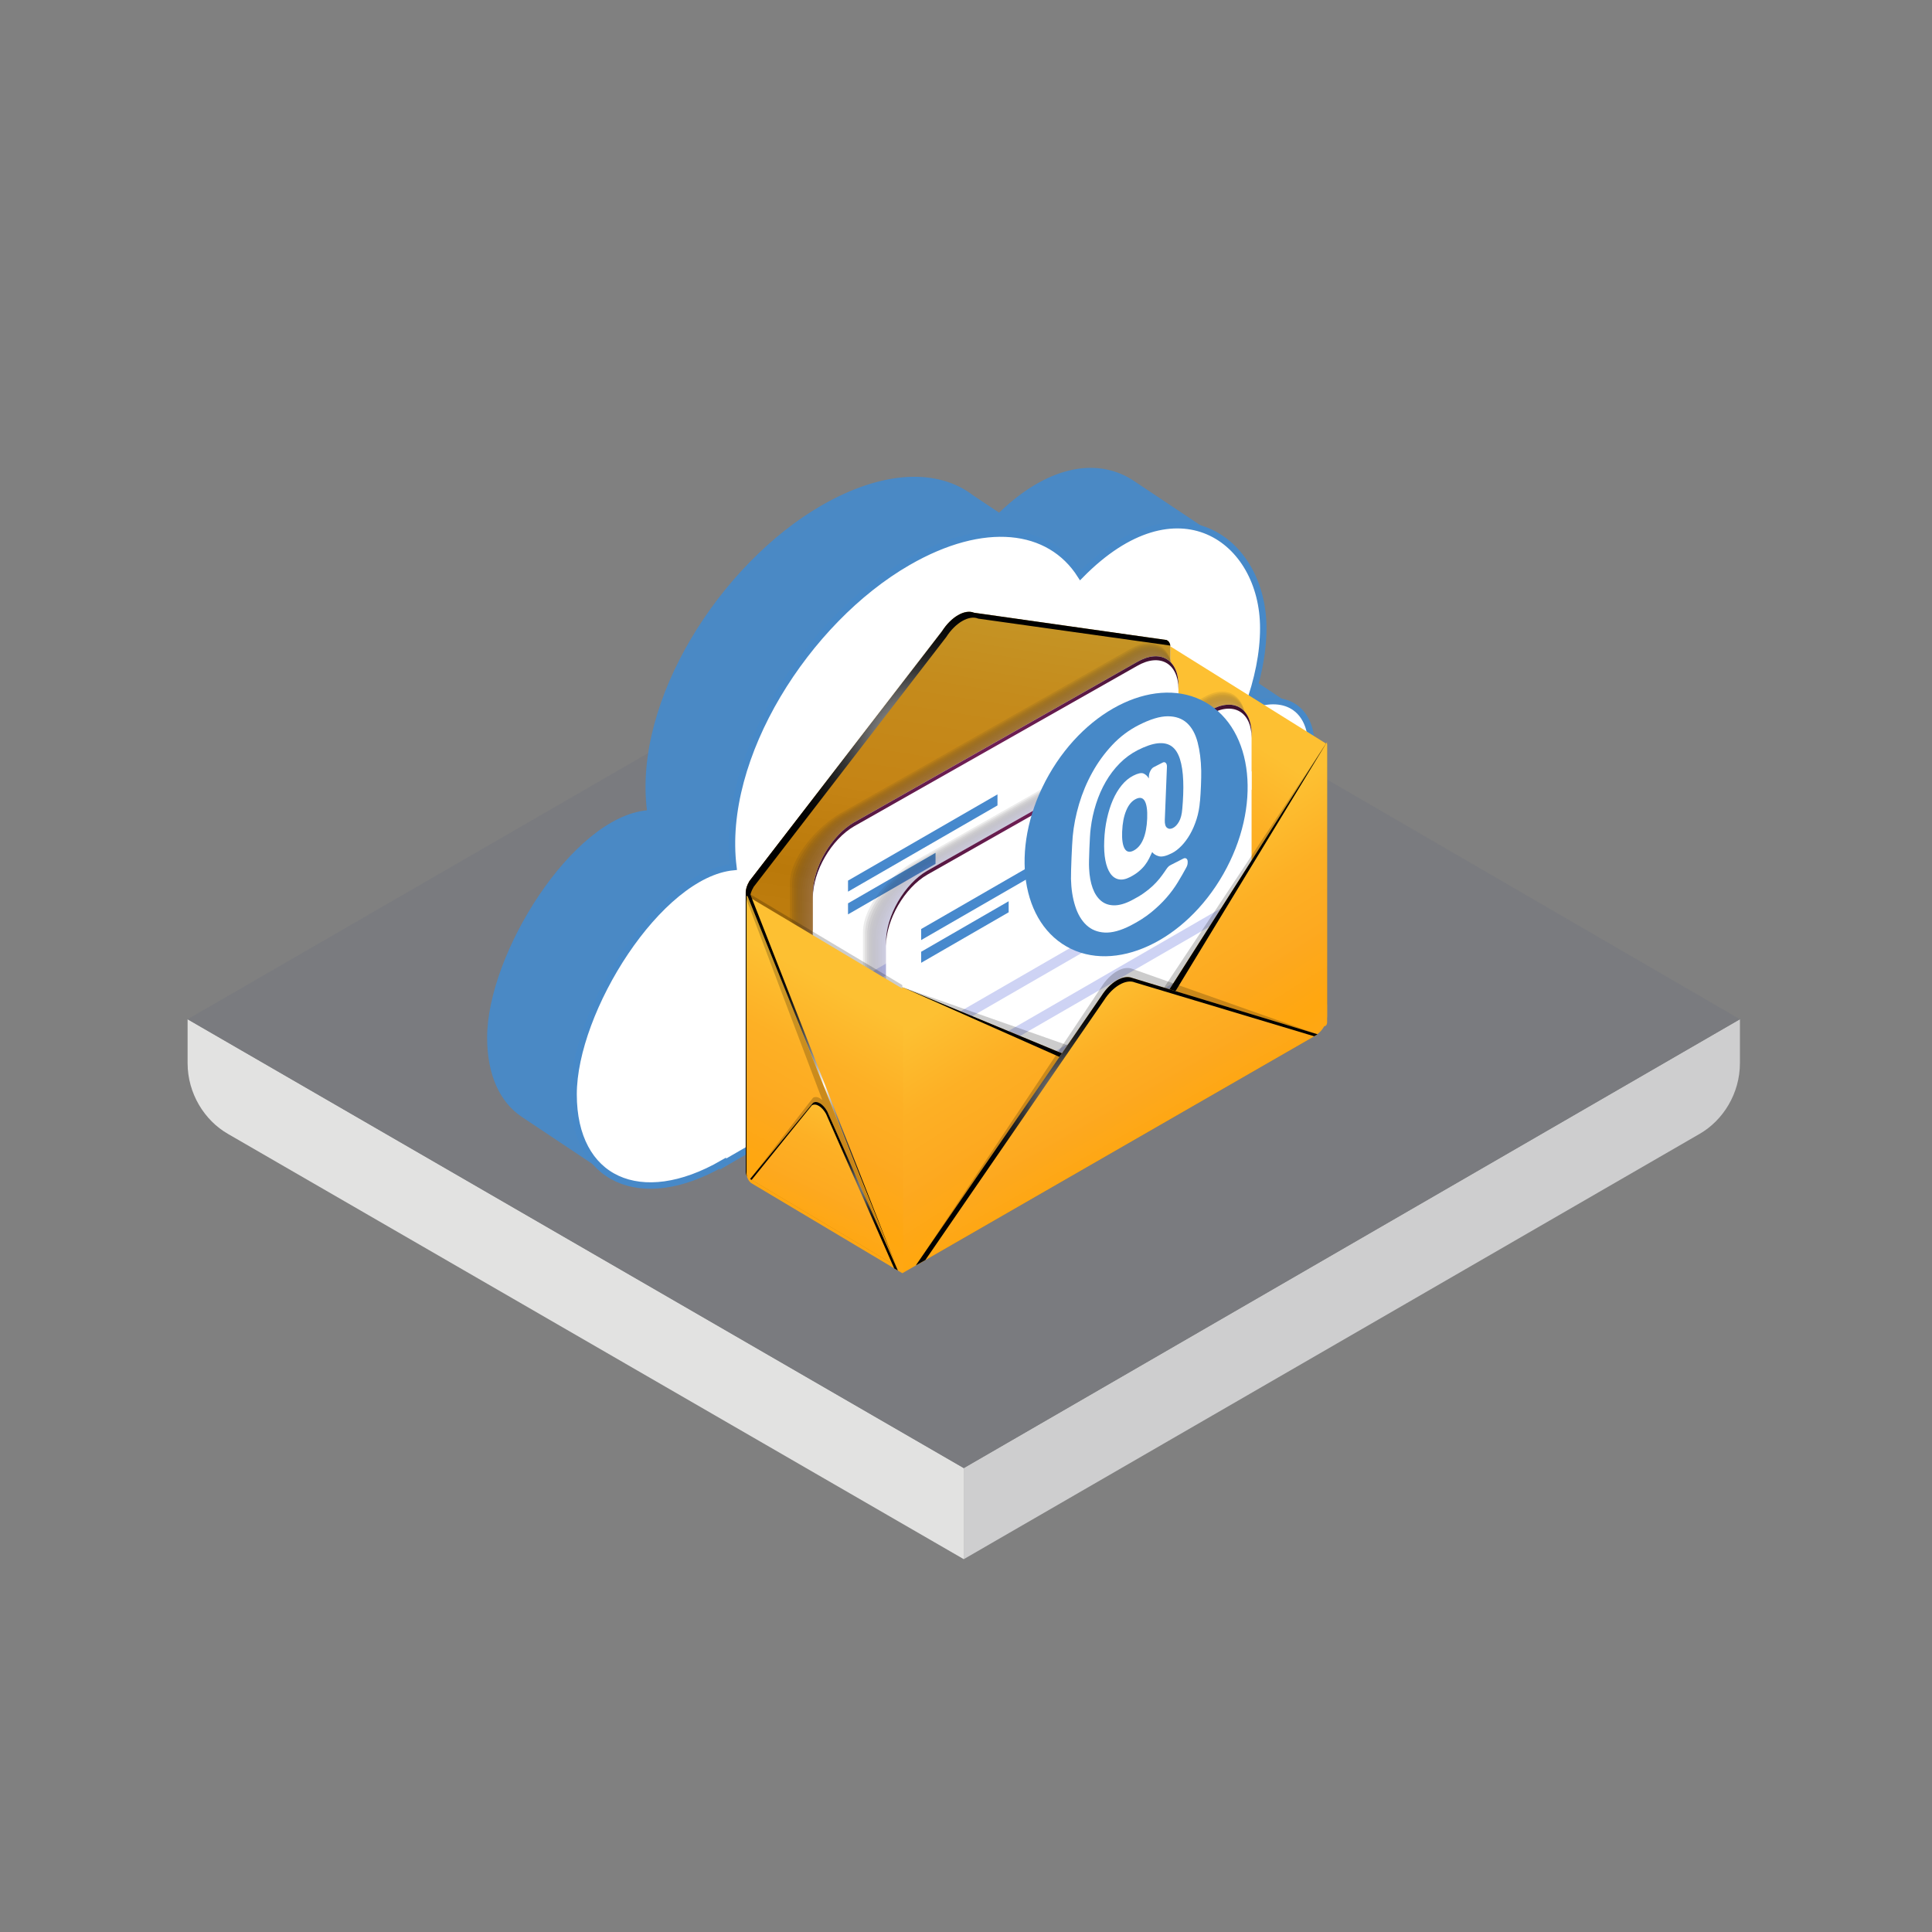<?xml version="1.0" encoding="UTF-8"?>
<svg xmlns="http://www.w3.org/2000/svg" xmlns:xlink="http://www.w3.org/1999/xlink" viewBox="0 0 600 600"><rect x="0" y="0" width="600" height="600" fill="#808080" stroke="none"/>
  <defs>
    <style>
      .cls-1 {
        fill: #ced3f4;
      }

      .cls-1, .cls-2, .cls-3, .cls-4, .cls-5, .cls-6, .cls-7, .cls-8, .cls-9, .cls-10, .cls-11, .cls-12, .cls-13, .cls-14, .cls-15, .cls-16, .cls-17, .cls-18, .cls-19, .cls-20, .cls-21, .cls-22, .cls-23, .cls-24, .cls-25, .cls-26, .cls-27, .cls-28, .cls-29, .cls-30, .cls-31, .cls-32, .cls-33, .cls-34, .cls-35 {
        stroke-width: 0px;
      }

      .cls-2 {
        fill: #4789cd;
      }

      .cls-3 {
        fill: url(#linear-gradient);
      }

      .cls-4 {
        fill: #423e67;
        opacity: .68;
      }

      .cls-5 {
        fill: #322f44;
        opacity: .48;
      }

      .cls-6 {
        fill: url(#radial-gradient-7);
      }

      .cls-6, .cls-19, .cls-20, .cls-21, .cls-23, .cls-25, .cls-26, .cls-27 {
        mix-blend-mode: color-dodge;
      }

      .cls-7 {
        fill: #3c395c;
        opacity: .61;
      }

      .cls-8 {
        fill: url(#linear-gradient-6);
      }

      .cls-36 {
        isolation: isolate;
      }

      .cls-37 {
        opacity: .95;
      }

      .cls-9 {
        fill: #231f20;
        opacity: .29;
      }

      .cls-10 {
        fill: #7a7b7f;
      }

      .cls-11 {
        fill: #565397;
        opacity: .94;
      }

      .cls-12 {
        fill: url(#linear-gradient-5);
      }

      .cls-38 {
        stroke-width: 2px;
      }

      .cls-38, .cls-16 {
        fill: #fff;
      }

      .cls-38, .cls-39 {
        stroke: #4789c8;
        stroke-miterlimit: 10;
      }

      .cls-13 {
        fill: none;
      }

      .cls-14 {
        opacity: .2;
      }

      .cls-15 {
        fill: #e2e2e1;
      }

      .cls-17 {
        fill: #28242c;
        opacity: .35;
      }

      .cls-18 {
        fill: url(#linear-gradient-2);
      }

      .cls-40 {
        mix-blend-mode: multiply;
        opacity: .3;
      }

      .cls-19 {
        fill: url(#radial-gradient);
      }

      .cls-20 {
        fill: url(#radial-gradient-3);
      }

      .cls-21 {
        fill: url(#radial-gradient-5);
      }

      .cls-22 {
        fill: url(#linear-gradient-3);
      }

      .cls-23 {
        fill: url(#radial-gradient-4);
      }

      .cls-24 {
        fill: #cececf;
      }

      .cls-25 {
        fill: url(#radial-gradient-2);
      }

      .cls-26 {
        fill: url(#radial-gradient-8);
      }

      .cls-27 {
        fill: url(#radial-gradient-6);
      }

      .cls-28 {
        fill: #373450;
        opacity: .55;
      }

      .cls-29 {
        fill: #2d2938;
        opacity: .42;
      }

      .cls-39 {
        fill: #dcdddd;
      }

      .cls-30 {
        fill: #4789c8;
      }

      .cls-31 {
        fill: #4c487f;
        opacity: .81;
      }

      .cls-32 {
        fill: #474373;
        opacity: .74;
      }

      .cls-33 {
        fill: #514e8b;
        opacity: .87;
      }

      .cls-34 {
        fill: url(#linear-gradient-4);
      }

      .cls-35 {
        fill: #5b58a3;
      }

      .cls-41 {
        mix-blend-mode: overlay;
        opacity: .5;
      }
    </style>
    <linearGradient id="linear-gradient" x1="1518.96" y1="169.01" x2="1523.34" y2="69.7" gradientTransform="translate(-930.42 -611.81) rotate(30) skewX(30)" gradientUnits="userSpaceOnUse">
      <stop offset=".09" stop-color="#fda920"/>
      <stop offset=".37" stop-color="#ffa70f"/>
      <stop offset=".55" stop-color="#fda81e"/>
      <stop offset=".57" stop-color="#fda920"/>
      <stop offset=".77" stop-color="#fdb025"/>
      <stop offset="1" stop-color="#fdc032"/>
    </linearGradient>
    <linearGradient id="linear-gradient-2" x1="-11498.97" y1="331.11" x2="-11521.55" y2="188.69" gradientTransform="translate(-11208.64) rotate(-180) scale(1 -1)" gradientUnits="userSpaceOnUse">
      <stop offset=".09" stop-color="#c58415"/>
      <stop offset=".37" stop-color="#ba790a"/>
      <stop offset=".57" stop-color="#c58415"/>
      <stop offset=".81" stop-color="#c58b1c"/>
      <stop offset="1" stop-color="#c59526"/>
    </linearGradient>
    <radialGradient id="radial-gradient" cx="7026.52" cy="230.93" fx="7026.52" fy="230.93" r="48.66" gradientTransform="translate(-6741.83)" gradientUnits="userSpaceOnUse">
      <stop offset="0" stop-color="#fff"/>
      <stop offset=".07" stop-color="#d8d8d8"/>
      <stop offset=".16" stop-color="#a5a5a5"/>
      <stop offset=".26" stop-color="#797979"/>
      <stop offset=".37" stop-color="#545454"/>
      <stop offset=".47" stop-color="#353535"/>
      <stop offset=".59" stop-color="#1d1d1d"/>
      <stop offset=".7" stop-color="#0d0d0d"/>
      <stop offset=".84" stop-color="#030303"/>
      <stop offset="1" stop-color="#000"/>
    </radialGradient>
    <radialGradient id="radial-gradient-2" cx="-11517.85" cy="241.27" fx="-11517.85" fy="241.27" r="104.94" gradientTransform="translate(-11208.64) rotate(-180) scale(1 -1)" gradientUnits="userSpaceOnUse">
      <stop offset="0" stop-color="#711f56"/>
      <stop offset=".16" stop-color="#6b1d51"/>
      <stop offset=".36" stop-color="#5c1946"/>
      <stop offset=".58" stop-color="#421232"/>
      <stop offset=".82" stop-color="#1f0818"/>
      <stop offset="1" stop-color="#000"/>
    </radialGradient>
    <radialGradient id="radial-gradient-3" cx="-11540.56" cy="256.31" fx="-11540.56" fy="256.31" xlink:href="#radial-gradient-2"/>
    <linearGradient id="linear-gradient-3" x1="-10231.81" y1="5301.23" x2="-10227.36" y2="5200.53" gradientTransform="translate(-8511.84 -611.81) rotate(150) scale(1 -1) skewX(30)" xlink:href="#linear-gradient"/>
    <radialGradient id="radial-gradient-4" cx="7066.8" cy="267.69" fx="7066.8" fy="267.69" r="41.21" xlink:href="#radial-gradient"/>
    <linearGradient id="linear-gradient-4" x1="7106.58" y1="388.51" x2="7064.37" y2="314.56" gradientTransform="translate(-6741.83)" xlink:href="#linear-gradient"/>
    <radialGradient id="radial-gradient-5" cx="7076.44" cy="343.28" fx="7076.44" fy="343.28" r="36.05" xlink:href="#radial-gradient"/>
    <linearGradient id="linear-gradient-5" x1="1367.13" y1="296.34" x2="1371.32" y2="201.55" gradientTransform="translate(-935.58 -506.67) rotate(25.9) scale(.97 1.04) skewX(27.55)" xlink:href="#linear-gradient"/>
    <radialGradient id="radial-gradient-6" cx="-2968.22" cy="287.78" fx="-2968.22" fy="287.78" r="16.56" gradientTransform="translate(-2209.29 218.72) rotate(174.9) scale(.84 -1) skewX(6.06)" xlink:href="#radial-gradient"/>
    <linearGradient id="linear-gradient-6" x1="-2941.64" y1="405.87" x2="-2972.93" y2="351.05" gradientTransform="translate(-2713.37 263.67) rotate(174.9) scale(1.01 -1) skewX(5.03)" xlink:href="#linear-gradient"/>
    <radialGradient id="radial-gradient-7" cx="-2964.2" cy="367.42" fx="-2964.2" fy="367.42" r="18.01" gradientTransform="translate(-2209.29 218.72) rotate(174.9) scale(.84 -1) skewX(6.06)" xlink:href="#radial-gradient"/>
    <radialGradient id="radial-gradient-8" cx="257.56" cy="336.74" fx="257.56" fy="336.74" r="47.51" gradientTransform="translate(40.62 18.09) rotate(-5.1) scale(.84 1) skewX(-6.06)" xlink:href="#radial-gradient"/>
  </defs>
  <g class="cls-36">
    <g id="Daylight">
      <rect class="cls-13" x="0" y=".5" width="600" height="599"/>
      <rect class="cls-13" x="0" width="600" height="600"/>
    </g>
    <g id="Infrastructure">
      <g id="Structure-2" data-name="Structure">
        <g id="Group_9847" data-name="Group 9847">
          <g id="Group_9834" data-name="Group 9834">
            <g id="Group_9833" data-name="Group 9833">
              <g id="Group_9829" data-name="Group 9829">
                <g id="Group_9828" data-name="Group 9828">
                  <g id="Group_9827" data-name="Group 9827">
                    <path id="Path_3060" data-name="Path 3060" class="cls-24" d="M540.35,316.54v13.62c0,9.43-5.24,17.82-12.58,22.01l-228.47,132.05v-28.3l241.04-139.39Z"/>
                  </g>
                </g>
              </g>
              <g id="Group_9832" data-name="Group 9832">
                <g id="Group_9831" data-name="Group 9831">
                  <g id="Group_9830" data-name="Group 9830">
                    <path id="Path_3061" data-name="Path 3061" class="cls-15" d="M58.26,316.54v13.62c0,9.43,5.24,17.82,12.58,22.01l228.47,132.05v-28.3L58.26,316.54Z"/>
                  </g>
                </g>
              </g>
              <path id="Path_3062" data-name="Path 3062" class="cls-10" d="M58.26,316.54l228.47-132.05c8.38-4.19,17.82-4.19,26.2,0l227.42,132.05-241.04,139.39L58.26,316.54Z"/>
            </g>
          </g>
        </g>
      </g>
      <g>
        <g class="cls-37">
          <path class="cls-30" d="M405.07,243.24c1.41-3.9,2.21-7.81,2.21-11.46,0-6.03-2.15-10.29-5.69-12.45-.03-.02-.06-.04-.09-.06-.03-.02-.06-.04-.09-.06-.03-.02-.06-.04-.09-.06-.03-.02-.06-.04-.09-.06-.03-.02-.06-.04-.09-.06-.03-.02-.06-.04-.09-.06s-.06-.04-.09-.06c-.03-.02-.06-.04-.09-.06-.03-.02-.06-.04-.09-.06-.03-.02-.06-.04-.09-.06-.03-.02-.06-.04-.09-.06s-.06-.04-.09-.06c-.03-.02-.06-.04-.09-.06-.03-.02-.06-.04-.09-.06-.03-.02-.06-.04-.09-.06-.03-.02-.06-.04-.09-.06-.03-.02-.06-.04-.09-.06-.03-.02-.06-.04-.09-.06-.03-.02-.06-.04-.09-.06s-.06-.04-.09-.06c-.03-.02-.06-.04-.09-.06-.03-.02-.06-.04-.09-.06-.03-.02-.06-.04-.09-.06-.03-.02-.06-.04-.09-.06-.03-.02-.06-.04-.09-.06-.03-.02-.06-.04-.09-.06-.03-.02-.06-.04-.09-.06-.03-.02-.06-.04-.09-.06-.03-.02-.06-.04-.09-.06-.03-.02-.06-.04-.09-.06-.03-.02-.06-.04-.09-.06-.03-.02-.06-.04-.09-.06-.03-.02-.06-.04-.09-.06-.03-.02-.06-.04-.09-.06-.03-.02-.06-.04-.09-.06-.03-.02-.06-.04-.09-.06s-.06-.04-.09-.06c-.03-.02-.06-.04-.09-.06-.03-.02-.06-.04-.09-.06-.03-.02-.06-.04-.09-.06-.03-.02-.06-.04-.09-.06s-.06-.04-.09-.06c-.03-.02-.06-.04-.09-.06-.03-.02-.06-.04-.09-.06s-.06-.04-.09-.06c-.03-.02-.06-.04-.09-.06-.03-.02-.06-.04-.09-.06-.03-.02-.06-.04-.09-.06-.03-.02-.06-.04-.09-.06-.03-.02-.06-.04-.09-.06-.03-.02-.06-.04-.09-.06s-.06-.04-.09-.06c-.03-.02-.06-.04-.09-.06-.03-.02-.06-.04-.09-.06-.03-.02-.06-.04-.09-.06-.03-.02-.06-.04-.09-.06s-.06-.04-.09-.06c-.03-.02-.06-.04-.09-.06-.03-.02-.06-.04-.09-.06-.03-.02-.06-.04-.09-.06-.03-.02-.06-.04-.09-.06-.03-.02-.06-.04-.09-.06-.03-.02-.06-.04-.09-.06-.03-.02-.06-.04-.09-.06s-.06-.04-.09-.06c-.03-.02-.06-.04-.09-.06-.03-.02-.06-.04-.09-.06-.03-.02-.06-.04-.09-.06-.03-.02-.06-.04-.09-.06-.03-.02-.06-.04-.09-.06-.03-.02-.06-.04-.09-.06-.03-.02-.06-.04-.09-.06s-.06-.04-.09-.06c-.03-.02-.06-.04-.09-.06-.03-.02-.06-.04-.09-.06-.03-.02-.06-.04-.09-.06-.03-.02-.06-.04-.09-.06s-.06-.04-.09-.06c-.03-.02-.06-.04-.09-.06-.03-.02-.06-.04-.09-.06-.03-.02-.06-.04-.09-.06-.03-.02-.06-.04-.09-.06-.03-.02-.06-.04-.09-.06-.03-.02-.06-.04-.09-.06-.03-.02-.06-.04-.09-.06-.03-.02-.06-.04-.09-.06-.03-.02-.06-.04-.09-.06-.03-.02-.06-.04-.09-.06-.03-.02-.06-.04-.09-.06-.03-.02-.06-.04-.09-.06-.03-.02-.06-.04-.09-.06-.03-.02-.06-.04-.09-.06-.03-.02-.06-.04-.09-.06-.03-.02-.06-.04-.09-.06s-.06-.04-.09-.06c-.03-.02-.06-.04-.09-.06-.03-.02-.06-.04-.09-.06-.03-.02-.06-.04-.09-.06-.03-.02-.06-.04-.09-.06s-.06-.04-.09-.06c-.03-.02-.06-.04-.09-.06-.03-.02-.06-.04-.09-.06s-.06-.04-.09-.06c-.03-.02-.06-.04-.09-.06-.03-.02-.06-.04-.09-.06-.03-.02-.06-.04-.09-.06-.03-.02-.06-.04-.09-.06-.03-.02-.06-.04-.09-.06-.03-.02-.06-.04-.09-.06-.03-.02-.06-.04-.09-.06-.03-.02-.06-.04-.09-.06-.03-.02-.06-.04-.09-.06-.03-.02-.06-.04-.09-.06-.03-.02-.06-.04-.09-.06-.03-.02-.06-.04-.09-.06s-.06-.04-.09-.06c-.03-.02-.06-.04-.09-.06-.03-.02-.06-.04-.09-.06-.03-.02-.06-.04-.09-.06-.03-.02-.06-.04-.09-.06s-.06-.04-.09-.06c-.03-.02-.06-.04-.09-.06-.03-.02-.06-.04-.09-.06s-.06-.04-.09-.06c-.03-.02-.06-.04-.09-.06-.03-.02-.06-.04-.09-.06-.02-.01-.03-.03-.05-.04,1.45-5.61,2.26-11.14,2.26-16.41,0-12.1-5.13-22.61-13.42-28.04-.03-.02-.06-.04-.09-.06-.03-.02-.06-.04-.09-.06-.03-.02-.06-.04-.09-.06-.03-.02-.06-.04-.09-.06-.03-.02-.06-.04-.09-.06-.03-.02-.06-.04-.09-.06-.03-.02-.06-.04-.09-.06-.03-.02-.06-.04-.09-.06-.03-.02-.06-.04-.09-.06-.03-.02-.06-.04-.09-.06-.03-.02-.06-.04-.09-.06-.03-.02-.06-.04-.09-.06-.03-.02-.06-.04-.09-.06-.03-.02-.06-.04-.09-.06-.03-.02-.06-.04-.09-.06-.03-.02-.06-.04-.09-.06-.03-.02-.06-.04-.09-.06-.03-.02-.06-.04-.09-.06-.03-.02-.06-.04-.09-.06-.03-.02-.06-.04-.09-.06-.03-.02-.06-.04-.09-.06-.03-.02-.06-.04-.09-.06-.03-.02-.06-.04-.09-.06-.03-.02-.06-.04-.09-.06-.03-.02-.06-.04-.09-.06-.03-.02-.06-.04-.09-.06-.03-.02-.06-.04-.09-.06-.03-.02-.06-.04-.09-.06-.03-.02-.06-.04-.09-.06-.03-.02-.06-.04-.09-.06-.03-.02-.06-.04-.09-.06-.03-.02-.06-.04-.09-.06-.03-.02-.06-.04-.09-.06-.03-.02-.06-.04-.09-.06-.03-.02-.06-.04-.09-.06-.03-.02-.06-.04-.09-.06-.03-.02-.06-.04-.09-.06-.03-.02-.06-.04-.09-.06-.03-.02-.06-.04-.09-.06-.03-.02-.06-.04-.09-.06-.03-.02-.06-.04-.09-.06-.03-.02-.06-.04-.09-.06-.03-.02-.06-.04-.09-.06-.03-.02-.06-.04-.09-.06-.03-.02-.06-.04-.09-.06-.03-.02-.06-.04-.09-.06-.03-.02-.06-.04-.09-.06-.03-.02-.06-.04-.09-.06-.03-.02-.06-.04-.09-.06-.03-.02-.06-.04-.09-.06-.03-.02-.06-.04-.09-.06-.03-.02-.06-.04-.09-.06-.03-.02-.06-.04-.09-.06-.03-.02-.06-.04-.09-.06-.03-.02-.06-.04-.09-.06-.03-.02-.06-.04-.09-.06-.03-.02-.06-.04-.09-.06-.03-.02-.06-.04-.09-.06-.03-.02-.06-.04-.09-.06-.03-.02-.06-.04-.09-.06-.03-.02-.06-.04-.09-.06-.03-.02-.06-.04-.09-.06-.03-.02-.06-.04-.09-.06-.03-.02-.06-.04-.09-.06-.03-.02-.06-.04-.09-.06-.03-.02-.06-.04-.09-.06-.03-.02-.06-.04-.09-.06-.03-.02-.06-.04-.09-.06-.03-.02-.06-.04-.09-.06-.03-.02-.06-.04-.09-.06-.03-.02-.06-.04-.09-.06-.03-.02-.06-.04-.09-.06-.03-.02-.06-.04-.09-.06-.03-.02-.06-.04-.09-.06-.03-.02-.06-.04-.09-.06-.03-.02-.06-.04-.09-.06-.03-.02-.06-.04-.09-.06-.03-.02-.06-.04-.09-.06-.03-.02-.06-.04-.09-.06-.03-.02-.06-.04-.09-.06-.03-.02-.06-.04-.09-.06-.03-.02-.06-.04-.09-.06-.03-.02-.06-.04-.09-.06-.03-.02-.06-.04-.09-.06-.03-.02-.06-.04-.09-.06-.03-.02-.06-.04-.09-.06-.03-.02-.06-.04-.09-.06-.03-.02-.06-.04-.09-.06-.03-.02-.06-.04-.09-.06-.03-.02-.06-.04-.09-.06-.03-.02-.06-.04-.09-.06-.03-.02-.06-.04-.09-.06-.03-.02-.06-.04-.09-.06-.03-.02-.06-.04-.09-.06-.03-.02-.06-.04-.09-.06-.03-.02-.06-.04-.09-.06-.03-.02-.06-.04-.09-.06-.03-.02-.06-.04-.09-.06-.03-.02-.06-.04-.09-.06-.03-.02-.06-.04-.09-.06-.03-.02-.06-.04-.09-.06-.03-.02-.06-.04-.09-.06-.03-.02-.06-.04-.09-.06-.03-.02-.06-.04-.09-.06-.03-.02-.06-.04-.09-.06-.03-.02-.06-.04-.09-.06-.03-.02-.06-.04-.09-.06-.03-.02-.06-.04-.09-.06-.03-.02-.06-.04-.09-.06-.03-.02-.06-.04-.09-.06-.03-.02-.06-.04-.09-.06-.03-.02-.06-.04-.09-.06-.03-.02-.06-.04-.09-.06-.03-.02-.06-.04-.09-.06-.03-.02-.06-.04-.09-.06-.03-.02-.06-.04-.09-.06-.03-.02-.06-.04-.09-.06-.03-.02-.06-.04-.09-.06-.03-.02-.06-.04-.09-.06-.03-.02-.06-.04-.09-.06-.03-.02-.06-.04-.09-.06-.03-.02-.06-.04-.09-.06-.03-.02-.06-.04-.09-.06-.03-.02-.06-.04-.09-.06-.03-.02-.06-.04-.09-.06-.03-.02-.06-.04-.09-.06-.03-.02-.06-.04-.09-.06-.03-.02-.06-.04-.09-.06-.03-.02-.06-.04-.09-.06-.03-.02-.06-.04-.09-.06-.03-.02-.06-.04-.09-.06-.03-.02-.06-.04-.09-.06-.03-.02-.06-.04-.09-.06-.03-.02-.06-.04-.09-.06-.03-.02-.06-.04-.09-.06-.03-.02-.06-.04-.09-.06-.03-.02-.06-.04-.09-.06-.03-.02-.06-.04-.09-.06-.03-.02-.06-.04-.09-.06-.03-.02-.06-.04-.09-.06-.03-.02-.06-.04-.09-.06-.03-.02-.06-.04-.09-.06-.03-.02-.06-.04-.09-.06-.03-.02-.06-.04-.09-.06-.03-.02-.06-.04-.09-.06-.03-.02-.06-.04-.09-.06-.03-.02-.06-.04-.09-.06-.03-.02-.06-.04-.09-.06-.03-.02-.06-.04-.09-.06-.03-.02-.06-.04-.09-.06-.03-.02-.06-.04-.09-.06-.03-.02-.06-.04-.09-.06-.03-.02-.06-.04-.09-.06-.03-.02-.06-.04-.09-.06-.03-.02-.06-.04-.09-.06-.03-.02-.06-.04-.09-.06-.03-.02-.06-.04-.09-.06-.03-.02-.06-.04-.09-.06-.03-.02-.06-.04-.09-.06-.03-.02-.06-.04-.09-.06-.03-.02-.06-.04-.09-.06-.03-.02-.06-.04-.09-.06-.03-.02-.06-.04-.09-.06-.03-.02-.06-.04-.09-.06-.03-.02-.06-.04-.09-.06-.03-.02-.06-.04-.09-.06-.03-.02-.06-.04-.09-.06-.03-.02-.06-.04-.09-.06-.03-.02-.06-.04-.09-.06-.03-.02-.06-.04-.09-.06-.03-.02-.06-.04-.09-.06-.03-.02-.06-.04-.09-.06-.03-.02-.06-.04-.09-.06-.03-.02-.06-.04-.09-.06-.03-.02-.06-.04-.09-.06-.03-.02-.06-.04-.09-.06-.03-.02-.06-.04-.09-.06-.03-.02-.06-.04-.09-.06-.03-.02-.06-.04-.09-.06-.03-.02-.06-.04-.09-.06-.03-.02-.06-.04-.09-.06-.03-.02-.06-.04-.09-.06-.03-.02-.06-.04-.09-.06-.03-.02-.06-.04-.09-.06-.03-.02-.06-.04-.09-.06-.03-.02-.06-.04-.09-.06-.03-.02-.06-.04-.09-.06-.03-.02-.06-.04-.09-.06-.03-.02-.06-.04-.09-.06-.03-.02-.06-.04-.09-.06-.03-.02-.06-.04-.09-.06-.03-.02-.06-.04-.09-.06-.03-.02-.06-.04-.09-.06-.03-.02-.06-.04-.09-.06-.03-.02-.06-.04-.09-.06-.03-.02-.06-.04-.09-.06-.03-.02-.06-.04-.09-.06-.03-.02-.06-.04-.09-.06-.03-.02-.06-.04-.09-.06-.03-.02-.06-.04-.09-.06-.03-.02-.06-.04-.09-.06-.03-.02-.06-.04-.09-.06-.03-.02-.06-.04-.09-.06-.03-.02-.06-.04-.09-.06-.03-.02-.06-.04-.09-.06-.03-.02-.06-.04-.09-.06-.03-.02-.06-.04-.09-.06-.03-.02-.06-.04-.09-.06-.03-.02-.06-.04-.09-.06-.03-.02-.06-.04-.09-.06-.03-.02-.06-.04-.09-.06-.03-.02-.06-.04-.09-.06-.03-.02-.06-.04-.09-.06-.03-.02-.06-.04-.09-.06-.03-.02-.06-.04-.09-.06-.03-.02-.06-.04-.09-.06-.03-.02-.06-.04-.09-.06-.03-.02-.06-.04-.09-.06-.03-.02-.06-.04-.09-.06-.03-.02-.06-.04-.09-.06-.03-.02-.06-.04-.09-.06-.03-.02-.06-.04-.09-.06-.03-.02-.06-.04-.09-.06-.03-.02-.06-.04-.09-.06-.03-.02-.06-.04-.09-.06-.03-.02-.06-.04-.09-.06-.03-.02-.06-.04-.09-.06-.03-.02-.06-.04-.09-.06-.03-.02-.06-.04-.09-.06-.03-.02-.06-.04-.09-.06-.03-.02-.06-.04-.09-.06-.03-.02-.06-.04-.09-.06-.03-.02-.06-.04-.09-.06-.03-.02-.06-.04-.09-.06-.03-.02-.06-.04-.09-.06-.03-.02-.06-.04-.09-.06-.03-.02-.06-.04-.09-.06-.03-.02-.06-.04-.09-.06-.03-.02-.06-.04-.09-.06-.03-.02-.06-.04-.09-.06-.03-.02-.06-.04-.09-.06-.03-.02-.06-.04-.09-.06-.03-.02-.06-.04-.09-.06-.03-.02-.06-.04-.09-.06-.03-.02-.06-.04-.09-.06-.03-.02-.06-.04-.09-.06-.03-.02-.06-.04-.09-.06-.03-.02-.06-.04-.09-.06-.03-.02-.06-.04-.09-.06-.03-.02-.06-.04-.09-.06-.03-.02-.06-.04-.09-.06-.03-.02-.06-.04-.09-.06-.03-.02-.06-.04-.09-.06-.03-.02-.06-.04-.09-.06-.03-.02-.06-.04-.09-.06-.03-.02-.06-.04-.09-.06-.03-.02-.06-.04-.09-.06-.03-.02-.06-.04-.09-.06-.03-.02-.06-.04-.09-.06-.03-.02-.06-.04-.09-.06-.03-.02-.06-.04-.09-.06-.03-.02-.06-.04-.09-.06-.03-.02-.06-.04-.09-.06-.03-.02-.06-.04-.09-.06-.03-.02-.06-.04-.09-.06-.03-.02-.06-.04-.09-.06-.03-.02-.06-.04-.09-.06-.03-.02-.06-.04-.09-.06-.03-.02-.06-.04-.09-.06-.03-.02-.06-.04-.09-.06-.03-.02-.06-.04-.09-.06-.03-.02-.06-.04-.09-.06-.03-.02-.06-.04-.09-.06-.03-.02-.06-.04-.09-.06-.03-.02-.06-.04-.09-.06-.03-.02-.06-.04-.09-.06-.03-.02-.06-.04-.09-.06-.03-.02-.06-.04-.09-.06-.03-.02-.06-.04-.09-.06-.03-.02-.06-.04-.09-.06-.03-.02-.06-.04-.09-.06-.03-.02-.06-.04-.09-.06-.03-.02-.06-.04-.09-.06-.03-.02-.06-.04-.09-.06-.03-.02-.06-.04-.09-.06-.03-.02-.06-.04-.09-.06-.03-.02-.06-.04-.09-.06-.03-.02-.06-.04-.09-.06-.03-.02-.06-.04-.09-.06-.03-.02-.06-.04-.09-.06-.03-.02-.06-.04-.09-.06-.03-.02-.06-.04-.09-.06-.03-.02-.06-.04-.09-.06-.03-.02-.06-.04-.09-.06-.03-.02-.06-.04-.09-.06-.03-.02-.06-.04-.09-.06-.03-.02-.06-.04-.09-.06-.03-.02-.06-.04-.09-.06-.03-.02-.06-.04-.09-.06-.03-.02-.06-.04-.09-.06-10.29-6.81-25.48-5.72-41.76,9.93-.02-.01-.03-.02-.05-.03-.03-.02-.06-.04-.09-.06-.03-.02-.06-.04-.09-.06-.03-.02-.06-.04-.09-.06-.03-.02-.06-.04-.09-.06-.03-.02-.06-.04-.09-.06-.03-.02-.06-.04-.09-.06-.03-.02-.06-.04-.09-.06-.03-.02-.06-.04-.09-.06-.03-.02-.06-.04-.09-.06-.03-.02-.06-.04-.09-.06-.03-.02-.06-.04-.09-.06-.03-.02-.06-.04-.09-.06-.03-.02-.06-.04-.09-.06-.03-.02-.06-.04-.09-.06-.03-.02-.06-.04-.09-.06-.03-.02-.06-.04-.09-.06-.03-.02-.06-.04-.09-.06-.03-.02-.06-.04-.09-.06-.03-.02-.06-.04-.09-.06-.03-.02-.06-.04-.09-.06-.03-.02-.06-.04-.09-.06-.03-.02-.06-.04-.09-.06-.03-.02-.06-.04-.09-.06-.03-.02-.06-.04-.09-.06-.03-.02-.06-.04-.09-.06-.03-.02-.06-.04-.09-.06-.03-.02-.06-.04-.09-.06-.03-.02-.06-.04-.09-.06-.03-.02-.06-.04-.09-.06-.03-.02-.06-.04-.09-.06-.03-.02-.06-.04-.09-.06-.03-.02-.06-.04-.09-.06-.03-.02-.06-.04-.09-.06-.03-.02-.06-.04-.09-.06-.03-.02-.06-.04-.09-.06-.03-.02-.06-.04-.09-.06-.03-.02-.06-.04-.09-.06-.03-.02-.06-.04-.09-.06-.03-.02-.06-.04-.09-.06-.03-.02-.06-.04-.09-.06-.03-.02-.06-.04-.09-.06-.03-.02-.06-.04-.09-.06-.03-.02-.06-.04-.09-.06-.03-.02-.06-.04-.09-.06-.03-.02-.06-.04-.09-.06-.03-.02-.06-.04-.09-.06-.03-.02-.06-.04-.09-.06-.03-.02-.06-.04-.09-.06-.03-.02-.06-.04-.09-.06-.03-.02-.06-.04-.09-.06-.03-.02-.06-.04-.09-.06-.03-.02-.06-.04-.09-.06-.03-.02-.06-.04-.09-.06-.03-.02-.06-.04-.09-.06-.03-.02-.06-.04-.09-.06-.03-.02-.06-.04-.09-.06-.03-.02-.06-.04-.09-.06-.03-.02-.06-.04-.09-.06-.03-.02-.06-.04-.09-.06-.03-.02-.06-.04-.09-.06-.03-.02-.06-.04-.09-.06-.03-.02-.06-.04-.09-.06-.03-.02-.06-.04-.09-.06-.03-.02-.06-.04-.09-.06-.03-.02-.06-.04-.09-.06-.03-.02-.06-.04-.09-.06-.03-.02-.06-.04-.09-.06-.03-.02-.06-.04-.09-.06-.03-.02-.06-.04-.09-.06-.03-.02-.06-.04-.09-.06-.03-.02-.06-.04-.09-.06-.03-.02-.06-.04-.09-.06-.03-.02-.06-.04-.09-.06-.03-.02-.06-.04-.09-.06-.03-.02-.06-.04-.09-.06-.03-.02-.06-.04-.09-.06-.03-.02-.06-.04-.09-.06-.03-.02-.06-.04-.09-.06-.03-.02-.06-.04-.09-.06-.03-.02-.06-.04-.09-.06-.03-.02-.06-.04-.09-.06-.03-.02-.06-.04-.09-.06-.03-.02-.06-.04-.09-.06-.03-.02-.06-.04-.09-.06-.03-.02-.06-.04-.09-.06-.03-.02-.06-.04-.09-.06-.03-.02-.06-.04-.09-.06-.03-.02-.06-.04-.09-.06-.03-.02-.06-.04-.09-.06-10.89-8.35-27.95-7.92-47.14,3.16-31.38,18.12-58.4,60.43-54.17,94.64-23.23,2.23-49.63,44.67-49.63,70.58,0,11.66,3.99,20.04,10.63,24.54.03.02.06.04.09.06.03.02.06.04.09.06.03.02.06.04.09.06.03.02.06.04.09.06.03.02.06.04.09.06.03.02.06.04.09.06.03.02.06.04.09.06.03.02.06.04.09.06.03.02.06.04.09.06.03.02.06.04.09.06.03.02.06.04.09.06.03.02.06.04.09.06.03.02.06.04.09.06.03.02.06.04.09.06.03.02.06.04.09.06.03.02.06.04.09.06.03.02.06.04.09.06.03.02.06.04.09.06.03.02.06.04.09.06.03.02.06.04.09.06.03.02.06.04.09.06.03.02.06.04.09.06.03.02.06.04.09.06.03.02.06.04.09.06.03.02.06.04.09.06.03.02.06.04.09.06.03.02.06.04.09.06.03.02.06.04.09.06.03.02.06.04.09.06.03.02.06.04.09.06.03.02.06.04.09.06.03.02.06.04.09.06.03.02.06.04.09.06.03.02.06.04.09.06.03.02.06.04.09.06.03.02.06.04.09.06.03.02.06.04.09.06.03.02.06.04.09.06.03.02.06.04.09.06.03.02.06.04.09.06.03.02.06.04.09.06.03.02.06.04.09.06.03.02.06.04.09.06.03.02.06.04.09.06.03.02.06.04.09.06.03.02.06.04.09.06.03.02.06.04.09.06.03.02.06.04.09.06.03.02.06.04.09.06.03.02.06.04.09.06.03.02.06.04.09.06.03.02.06.04.09.06.03.02.06.04.09.06.03.02.06.04.09.06.03.02.06.04.09.06.03.02.06.04.09.06.03.02.06.04.09.06.03.02.06.04.09.06.03.02.06.04.09.06.03.02.06.04.09.06.03.02.06.04.09.06.03.02.06.04.09.06.03.02.06.04.09.06.03.02.06.04.09.06.03.02.06.04.09.06.03.02.06.04.09.06.03.02.06.04.09.06.03.02.06.04.09.06.03.02.06.04.09.06.03.02.06.04.09.06.03.02.06.04.09.06.03.02.06.04.09.06.03.02.06.04.09.06.03.02.06.04.09.06.03.02.06.04.09.06.03.02.06.04.09.06.03.02.06.04.09.06.03.02.06.04.09.06.03.02.06.04.09.06.03.02.06.04.09.06.03.02.06.04.09.06.03.02.06.04.09.06.03.02.06.04.09.06.03.02.06.04.09.06.03.02.06.04.09.06.03.02.06.04.09.06.03.02.06.04.09.06.03.02.06.04.09.06.03.02.06.04.09.06.03.02.06.04.09.06.03.02.06.04.09.06.03.02.06.04.09.06.03.02.06.04.09.06.03.02.06.04.09.06.03.02.06.04.09.06.03.02.06.04.09.06.03.02.06.04.09.06.03.02.06.04.09.06.03.02.06.04.09.06.03.02.06.04.09.06.03.02.06.04.09.06.03.02.06.04.09.06.03.02.06.04.09.06.03.02.06.04.09.06.03.02.06.04.09.06.03.02.06.04.09.06.03.02.06.04.09.06.03.02.06.04.09.06.03.02.06.04.09.06.03.02.06.04.09.06.03.02.06.04.09.06.03.02.06.04.09.06.03.02.06.04.09.06s.06.04.09.06c.03.02.06.04.09.06.03.02.06.04.09.06.03.02.06.04.09.06.03.02.06.04.09.06.03.02.06.04.09.06.03.02.06.04.09.06.03.02.06.04.09.06.03.02.06.04.09.06.03.02.06.04.09.06.03.02.06.04.09.06.03.02.06.04.09.06.03.02.06.04.09.06.03.02.06.04.09.06.03.02.06.04.09.06.03.02.06.04.09.06.03.02.06.04.09.06.03.02.06.04.09.06.03.02.06.04.09.06.03.02.06.04.09.06.03.02.06.04.09.06s.06.04.09.06c.03.02.06.04.09.06.03.02.06.04.09.06.03.02.06.04.09.06.03.02.06.04.09.06.03.02.06.04.09.06.03.02.06.04.09.06.03.02.06.04.09.06.03.02.06.04.09.06.03.02.06.04.09.06.03.02.06.04.09.06.03.02.06.04.09.06.03.02.06.04.09.06.03.02.06.04.09.06.03.02.06.04.09.06.03.02.06.04.09.06.03.02.06.04.09.06.03.02.06.04.09.06.03.02.06.04.09.06.03.02.06.04.09.06.03.02.06.04.09.06.03.02.06.04.09.06.03.02.06.04.09.06l.09.06s.06.04.09.06c.03.02.06.04.09.06.03.02.06.04.09.06.03.02.06.04.09.06.03.02.06.04.09.06s.06.04.09.06c.03.02.06.04.09.06.03.02.06.04.09.06.03.02.06.04.09.06.03.02.06.04.09.06.03.02.06.04.09.06.03.02.06.04.09.06.03.02.06.04.09.06.03.02.06.04.09.06.03.02.06.04.09.06.03.02.06.04.09.06.03.02.06.04.09.06.03.02.06.04.09.06.03.02.06.04.09.06.03.02.06.04.09.06.03.02.06.04.09.06.03.02.06.04.09.06.03.02.06.04.09.06.03.02.06.04.09.06.03.02.06.04.09.06.03.02.06.04.09.06.03.02.06.04.09.06.03.02.06.04.09.06.03.02.06.04.09.06.03.02.06.04.09.06.03.02.06.04.09.06.03.02.06.04.09.06.03.02.06.04.09.06.03.02.06.04.09.06.03.02.06.04.09.06.03.02.06.04.09.06.03.02.06.04.09.06.03.02.06.04.09.06.03.02.06.04.09.06.03.02.06.04.09.06.03.02.06.04.09.06.03.02.06.04.09.06.03.02.06.04.09.06.03.02.06.04.09.06.03.02.06.04.09.06.03.02.06.04.09.06.03.02.06.04.09.06s.06.04.09.06c.03.02.06.04.09.06.03.02.06.04.09.06.03.02.06.04.09.06.03.02.06.04.09.06.03.02.06.04.09.06.03.02.06.04.09.06.03.02.06.04.09.06.03.02.06.04.09.06.03.02.06.04.09.06.03.02.06.04.09.06.03.02.06.04.09.06.03.02.06.04.09.06.03.02.06.04.09.06.03.02.06.04.09.06.03.02.06.04.09.06.03.02.06.04.09.06.03.02.06.04.09.06.03.02.06.04.09.06.03.02.06.04.09.06.03.02.06.04.09.06.03.02.06.04.09.06.03.02.06.04.09.06.03.02.06.04.09.06.03.02.06.04.09.06.03.02.06.04.09.06.03.02.06.04.09.06.03.02.06.04.09.06.03.02.06.04.09.06.03.02.06.04.09.06.03.02.06.04.09.06.03.02.06.04.09.06.03.02.06.04.09.06.03.02.06.04.09.06.03.02.06.04.09.06.03.02.06.04.09.06.03.02.06.04.09.06.03.02.06.04.09.06.03.02.06.04.09.06.03.02.06.04.09.06.03.02.06.04.09.06.03.02.06.04.09.06.03.02.06.04.09.06.03.02.06.04.09.06.03.02.06.04.09.06s.06.04.09.06c.03.02.06.04.09.06.03.02.06.04.09.06.03.02.06.04.09.06.03.02.06.04.09.06.03.02.06.04.09.06.03.02.06.04.09.06.03.02.06.04.09.06.03.02.06.04.09.06.03.02.06.04.09.06.03.02.06.04.09.06.03.02.06.04.09.06.03.02.06.04.09.06.03.02.06.04.09.06.03.02.06.04.09.06.03.02.06.04.09.06.03.02.06.04.09.06.03.02.06.04.09.06.03.02.06.04.09.06.03.02.06.04.09.06.03.02.06.04.09.06.03.02.06.04.09.06.03.02.06.04.09.06.03.02.06.04.09.06.03.02.06.04.09.06.03.02.06.04.09.06.03.02.06.04.09.06s.06.04.09.06c.03.02.06.04.09.06.03.02.06.04.09.06.03.02.06.04.09.06.03.02.06.04.09.06.03.02.06.04.09.06.03.02.06.04.09.06.03.02.06.04.09.06.03.02.06.04.09.06.03.02.06.04.09.06.03.02.06.04.09.06.03.02.06.04.09.06.03.02.06.04.09.06.03.02.06.04.09.06.03.02.06.04.09.06.03.02.06.04.09.06.03.02.06.04.09.06.03.02.06.04.09.06.03.02.06.04.09.06.03.02.06.04.09.06.03.02.06.04.09.06.03.02.06.04.09.06.03.02.06.04.09.06,8.47,5.8,21.29,5.22,35.64-3.01v.09l.09-.05v.11l.09-.05v.11l159.75-92.23-.02-.3s.01,0,.02,0c.55-.32,1.08-.67,1.62-1.02,8.74-5.12,15.84-14.93,19.2-24.74Z"/>
          <g class="cls-41">
            <g>
              <path class="cls-39" d="M383.17,170.56c.05.05.1.11.16.16-.05-.05-.1-.11-.16-.16Z"/>
              <path class="cls-39" d="M392.06,190.44c.01.12.03.24.04.35-.01-.12-.02-.24-.04-.35Z"/>
              <path class="cls-39" d="M391.76,188.28c.02.09.03.19.05.28-.02-.09-.03-.19-.05-.28Z"/>
              <path class="cls-39" d="M381.98,169.41c-.07-.06-.14-.13-.21-.19.07.06.14.13.21.19Z"/>
              <path class="cls-39" d="M380.5,168.18c-.06-.05-.12-.09-.19-.14.06.05.12.09.19.14Z"/>
              <path class="cls-39" d="M385.6,173.39c.05.07.1.13.15.2-.05-.07-.1-.13-.15-.2Z"/>
              <path class="cls-39" d="M386.71,174.99c.06.08.11.17.16.26-.05-.09-.11-.17-.16-.26Z"/>
              <path class="cls-39" d="M392.27,193.01c0-.1,0-.2-.01-.3,0,.1,0,.2.01.3Z"/>
              <path class="cls-39" d="M387.77,176.72c.04.07.08.14.12.22-.04-.07-.08-.14-.12-.22Z"/>
              <path class="cls-39" d="M390.21,182.17c.04.1.07.21.11.31-.04-.1-.07-.21-.11-.31Z"/>
              <path class="cls-39" d="M390.85,184.22c.02.09.05.18.07.26-.02-.09-.05-.18-.07-.26Z"/>
              <path class="cls-39" d="M389.48,180.25c.03.08.07.16.1.24-.03-.08-.07-.16-.1-.24Z"/>
            </g>
          </g>
          <g>
            <path class="cls-39" d="M390.85,184.22c.02.09.05.18.07.26-.02-.09-.05-.18-.07-.26Z"/>
            <path class="cls-39" d="M389.48,180.25c.03.08.07.16.1.24-.03-.08-.07-.16-.1-.24Z"/>
            <path class="cls-39" d="M392.06,190.44c.01.12.03.24.04.35-.01-.12-.02-.24-.04-.35Z"/>
            <path class="cls-39" d="M391.76,188.28c.02.09.03.19.05.28-.02-.09-.03-.19-.05-.28Z"/>
            <path class="cls-39" d="M390.21,182.17c.04.1.07.21.11.31-.04-.1-.07-.21-.11-.31Z"/>
            <path class="cls-39" d="M385.6,173.39c.05.07.1.13.15.2-.05-.07-.1-.13-.15-.2Z"/>
            <path class="cls-39" d="M392.27,193.01c0-.1,0-.2-.01-.3,0,.1,0,.2.01.3Z"/>
            <path class="cls-39" d="M380.5,168.18c-.06-.05-.12-.09-.19-.14.06.05.12.09.19.14Z"/>
            <path class="cls-39" d="M386.71,174.99c.06.08.11.17.16.26-.05-.09-.11-.17-.16-.26Z"/>
            <path class="cls-39" d="M381.98,169.41c-.07-.06-.14-.13-.21-.19.07.06.14.13.21.19Z"/>
            <path class="cls-39" d="M387.77,176.72c.04.07.08.14.12.22-.04-.07-.08-.14-.12-.22Z"/>
            <path class="cls-39" d="M383.17,170.56c.05.05.1.11.16.16-.05-.05-.1-.11-.16-.16Z"/>
          </g>
        </g>
        <path class="cls-38" d="M387.57,219.5c3.04-8.32,4.75-16.66,4.75-24.43,0-27.62-26.75-46.98-56.75-16.43-9.62-15.14-30.03-17.64-53.64-4-31.38,18.12-58.4,60.43-54.17,94.64-23.23,2.23-49.63,44.67-49.63,70.58,0,26.59,20.76,36.15,46.37,21.37v.31s159.75-92.23,159.75-92.23l-.02-.3s.01,0,.02,0c12.72-7.35,23.03-24.01,23.03-37.21,0-12.03-8.56-17.04-19.71-12.28Z"/>
      </g>
      <g class="cls-37">
        <g class="cls-41">
          <g>
            <path class="cls-39" d="M354.52,286.43s.02.02.03.03c0,0-.02-.02-.03-.03Z"/>
            <path class="cls-39" d="M356.04,289.56s0,.03,0,.05c0-.02,0-.03,0-.05Z"/>
            <path class="cls-39" d="M354.31,286.23s-.03-.02-.04-.03c.01.01.03.02.04.03Z"/>
            <path class="cls-39" d="M354.05,286.01s-.02-.02-.03-.02c.01,0,.02.02.03.02Z"/>
            <path class="cls-39" d="M354.95,286.93s.02.02.03.03c0-.01-.02-.02-.03-.03Z"/>
            <path class="cls-39" d="M355.15,287.21s.02.03.03.05c0-.02-.02-.03-.03-.05Z"/>
            <path class="cls-39" d="M356.13,290.39s0-.03,0-.05c0,.02,0,.03,0,.05Z"/>
            <path class="cls-39" d="M355.33,287.52s.01.03.02.04c0-.01-.01-.03-.02-.04Z"/>
            <path class="cls-39" d="M355.88,288.84s0,.03.01.05c0-.02,0-.03-.01-.05Z"/>
            <path class="cls-39" d="M355.64,288.14s.01.03.02.04c0-.01-.01-.03-.02-.04Z"/>
          </g>
        </g>
      </g>
      <g>
        <g>
          <path class="cls-3" d="M363.51,200.78v92.69c0,1.16.82,2.58,1.84,3.17l44.96,21.84c1.01.59,1.84.12,1.84-1.05v-86.29l-48.63-30.37Z"/>
          <path class="cls-18" d="M232.71,273.71l-.07.04,59.9-77.7c2.86-4.49,7.11-6.95,9.97-5.76l59.95,8.5-.07.04c.68.31,1.11,1.07,1.11,2.2v92.94c0,2.12-1.5,4.71-3.35,5.78l-125.22,65.88c-1.85,1.07-3.35.21-3.35-1.91v-86.53c0-1.13.43-2.39,1.11-3.49Z"/>
          <path class="cls-19" d="M232.9,365.56v-86.53c0-1.13.43-2.39,1.11-3.49l-.07.04,59.9-77.7c2.86-4.49,7.11-6.95,9.97-5.76l59.64,8.37c-.12-.83-.5-1.4-1.06-1.66l.07-.04-59.95-8.5c-2.86-1.19-7.11,1.27-9.97,5.76l-59.9,77.7.07-.04c-.68,1.1-1.11,2.35-1.11,3.49v86.53c0,1.26.54,2.06,1.35,2.29-.02-.15-.04-.29-.04-.45Z"/>
        </g>
        <g>
          <g>
            <g class="cls-40">
              <path class="cls-9" d="M351.06,201.53c7.16-4.13,12.97-.82,12.97,7.39v84.29c0,8.22-5.8,18.23-12.97,22.36l-89.92,50.99c-7.16,4.13-15.84-16.72-15.84-7.85v-84.29c0-8.22,8.67-17.78,15.84-21.91l89.92-50.99Z"/>
              <path class="cls-17" d="M351.22,201.99c7.15-4.13,12.95-.82,12.95,7.38v83.74c0,8.21-5.8,18.21-12.95,22.34l-89.7,50.86c-7.15,4.13-15.56-15.13-15.56-7.8v-83.74c0-8.21,8.41-17.79,15.56-21.92l89.7-50.86Z"/>
              <path class="cls-29" d="M351.37,202.45c7.14-4.12,12.93-.82,12.93,7.37v83.2c0,8.2-5.79,18.18-12.93,22.31l-89.49,50.74c-7.14,4.12-15.28-13.53-15.28-7.75v-83.2c0-8.2,8.14-17.81,15.28-21.94l89.49-50.74Z"/>
              <path class="cls-5" d="M351.53,202.92c7.13-4.12,12.92-.82,12.92,7.36v82.65c0,8.19-5.78,18.16-12.92,22.28l-89.28,50.62c-7.13,4.12-15-11.94-15-7.69v-82.65c0-8.19,7.87-17.83,15-21.95l89.28-50.62Z"/>
              <path class="cls-28" d="M351.69,203.38c7.12-4.11,12.9-.82,12.9,7.36v82.1c0,8.18-5.78,18.14-12.9,22.25l-89.07,50.49c-7.12,4.11-14.73-10.34-14.73-7.64v-82.1c0-8.18,7.6-17.85,14.73-21.96l89.07-50.49Z"/>
              <path class="cls-7" d="M351.84,203.85c7.12-4.11,12.88-.82,12.88,7.35v81.55c0,8.17-5.77,18.11-12.88,22.22l-88.85,50.37c-7.12,4.11-14.45-8.75-14.45-7.59v-81.55c0-8.17,7.33-17.87,14.45-21.98l88.85-50.37Z"/>
              <path class="cls-4" d="M352,204.31c7.11-4.1,12.87-.82,12.87,7.34v81.01c0,8.15-5.76,18.09-12.87,22.19l-88.64,50.25c-7.11,4.1-14.17-7.16-14.17-7.54v-81.01c0-8.15,7.07-17.89,14.17-21.99l88.64-50.25Z"/>
              <path class="cls-32" d="M352.16,204.78c7.1-4.1,12.85-.82,12.85,7.33v80.46c0,8.14-5.75,18.07-12.85,22.17l-88.43,50.13c-7.1,4.1-13.89-5.56-13.89-7.49v-80.46c0-8.14,6.8-17.9,13.89-22l88.43-50.13Z"/>
              <path class="cls-31" d="M352.31,205.24c7.09-4.09,12.84-.82,12.84,7.32v79.91c0,8.13-5.75,18.05-12.84,22.14l-88.22,50c-7.09,4.09-13.62-3.97-13.62-7.44v-79.91c0-8.13,6.53-17.92,13.62-22.01l88.22-50Z"/>
              <path class="cls-33" d="M352.47,205.71c7.08-4.09,12.82-.82,12.82,7.31v79.37c0,8.12-5.74,18.02-12.82,22.11l-88,49.88c-7.08,4.09-13.34-2.37-13.34-7.39v-79.37c0-8.12,6.26-17.94,13.34-22.03l88-49.88Z"/>
              <path class="cls-11" d="M352.63,206.17c7.07-4.08,12.8-.81,12.8,7.3v78.82c0,8.11-5.73,18-12.8,22.08l-87.79,49.76c-7.07,4.08-13.06-.78-13.06-7.34v-78.82c0-8.11,5.99-17.96,13.06-22.04l87.79-49.76Z"/>
              <path class="cls-35" d="M352.78,206.63c7.06-4.08,12.79-.81,12.79,7.29v78.27c0,8.1-5.72,17.98-12.79,22.05l-87.58,49.63c-7.06,4.08-12.79.81-12.79-7.29v-78.27c0-8.1,5.72-17.98,12.79-22.05l87.58-49.63Z"/>
            </g>
            <path class="cls-16" d="M252.44,277.5c0-8.13,5.74-18.04,12.83-22.13l87.88-49.8c7.09-4.09,12.83-.82,12.83,7.31v17.31s-113.54,64.57-113.54,64.57v-17.26Z"/>
            <path class="cls-16" d="M353.15,320.55l-87.88,43.4c-7.09,4.09-12.83,7.22-12.83-.91v-74s113.54-64.57,113.54-64.57v73.96c0,8.13-5.74,18.04-12.83,22.13Z"/>
            <path class="cls-25" d="M265.27,255.37l87.88-49.8c7.09-4.09,12.83-.82,12.83,7.31v1.24c0-8.13-5.74-11.41-12.83-7.32l-87.88,49.8c-7.09,4.09-12.83,14-12.83,22.13v-1.24c0-8.13,5.74-18.04,12.83-22.13Z"/>
            <g>
              <polygon class="cls-1" points="263.36 309.71 356.87 255.73 356.87 252.09 263.36 306.07 263.36 309.71"/>
              <polygon class="cls-1" points="263.36 324.42 356.87 270.43 356.87 266.79 263.36 320.78 263.36 324.42"/>
              <polygon class="cls-1" points="263.36 339.13 356.87 285.14 356.87 281.5 263.36 335.49 263.36 339.13"/>
              <polygon class="cls-1" points="263.36 348.98 356.87 294.99 356.87 291.35 263.36 345.34 263.36 348.98"/>
              <polygon class="cls-2" points="263.36 283.97 290.54 268.28 290.54 264.85 263.36 280.54 263.36 283.97"/>
              <polygon class="cls-2" points="263.36 276.91 309.78 250.13 309.78 246.7 263.36 273.48 263.36 276.91"/>
            </g>
          </g>
          <g>
            <g class="cls-40">
              <path class="cls-9" d="M373.77,216.57c7.16-4.13,12.97-.82,12.97,7.39v84.29c0,8.22-5.8,18.23-12.97,22.36l-89.92,44.58c-7.16,4.13-15.84.37-15.84-7.85v-77.88c0-8.22,8.67-17.78,15.84-21.91l89.92-50.99Z"/>
              <path class="cls-17" d="M373.93,217.03c7.15-4.13,12.95-.82,12.95,7.38v83.74c0,8.21-5.8,18.21-12.95,22.34l-89.7,44.45c-7.15,4.13-15.56.41-15.56-7.8v-77.33c0-8.21,8.41-17.79,15.56-21.92l89.7-50.86Z"/>
              <path class="cls-29" d="M374.08,217.5c7.14-4.12,12.93-.82,12.93,7.37v83.2c0,8.2-5.79,18.18-12.93,22.31l-89.49,44.33c-7.14,4.12-15.28.45-15.28-7.75v-76.79c0-8.2,8.14-17.81,15.28-21.94l89.49-50.74Z"/>
              <path class="cls-5" d="M374.24,217.96c7.13-4.12,12.92-.82,12.92,7.36v82.65c0,8.19-5.78,18.16-12.92,22.28l-89.28,44.21c-7.13,4.12-15,.49-15-7.69v-76.24c0-8.19,7.87-17.83,15-21.95l89.28-50.62Z"/>
              <path class="cls-28" d="M374.4,218.42c7.12-4.11,12.9-.82,12.9,7.36v82.1c0,8.18-5.78,18.14-12.9,22.25l-89.07,44.09c-7.12,4.11-14.73.53-14.73-7.64v-75.69c0-8.18,7.6-17.85,14.73-21.96l89.07-50.49Z"/>
              <path class="cls-7" d="M374.55,218.89c7.12-4.11,12.88-.82,12.88,7.35v81.55c0,8.17-5.77,18.11-12.88,22.22l-88.85,43.96c-7.12,4.11-14.45.57-14.45-7.59v-75.15c0-8.17,7.33-17.87,14.45-21.98l88.85-50.37Z"/>
              <path class="cls-4" d="M374.71,219.35c7.11-4.1,12.87-.82,12.87,7.34v81.01c0,8.15-5.76,18.09-12.87,22.19l-88.64,43.84c-7.11,4.1-14.17.61-14.17-7.54v-74.6c0-8.15,7.07-17.89,14.17-21.99l88.64-50.25Z"/>
              <path class="cls-32" d="M374.87,219.82c7.1-4.1,12.85-.82,12.85,7.33v80.46c0,8.14-5.75,18.07-12.85,22.17l-88.43,43.72c-7.1,4.1-13.89.65-13.89-7.49v-74.05c0-8.14,6.8-17.9,13.89-22l88.43-50.13Z"/>
              <path class="cls-31" d="M375.02,220.28c7.09-4.09,12.84-.82,12.84,7.32v79.91c0,8.13-5.75,18.05-12.84,22.14l-88.22,43.59c-7.09,4.09-13.62.69-13.62-7.44v-73.51c0-8.13,6.53-17.92,13.62-22.01l88.22-50Z"/>
              <path class="cls-33" d="M375.18,220.75c7.08-4.09,12.82-.82,12.82,7.31v79.37c0,8.12-5.74,18.02-12.82,22.11l-88,43.47c-7.08,4.09-13.34.73-13.34-7.39v-72.96c0-8.12,6.26-17.94,13.34-22.03l88-49.88Z"/>
              <path class="cls-11" d="M375.34,221.21c7.07-4.08,12.8-.81,12.8,7.3v78.82c0,8.11-5.73,18-12.8,22.08l-87.79,43.35c-7.07,4.08-13.06.77-13.06-7.34v-72.41c0-8.11,5.99-17.96,13.06-22.04l87.79-49.76Z"/>
              <path class="cls-35" d="M375.49,221.68c7.06-4.08,12.79-.81,12.79,7.29v78.27c0,8.1-5.72,17.98-12.79,22.05l-87.58,43.22c-7.06,4.08-12.79.81-12.79-7.29v-71.86c0-8.1,5.72-17.98,12.79-22.05l87.58-49.63Z"/>
            </g>
            <path class="cls-16" d="M275.15,292.54c0-8.13,5.74-18.04,12.83-22.13l87.88-49.8c7.09-4.09,12.83-.82,12.83,7.31v17.31s-113.54,64.57-113.54,64.57v-17.26Z"/>
            <path class="cls-16" d="M375.86,329.19l-87.88,49.8c-7.09,4.09-12.83.82-12.83-7.31v-67.59s113.54-64.57,113.54-64.57v73.96c0,8.13-5.74,11.63-12.83,15.72Z"/>
            <path class="cls-20" d="M287.98,270.41l87.88-49.8c7.09-4.09,12.83-.82,12.83,7.31v1.24c0-8.13-5.74-11.41-12.83-7.32l-87.88,49.8c-7.09,4.09-12.83,14-12.83,22.13v-1.24c0-8.13,5.74-18.04,12.83-22.13Z"/>
            <g>
              <polygon class="cls-1" points="286.07 324.75 379.58 270.77 379.58 267.13 286.07 321.11 286.07 324.75"/>
              <polygon class="cls-1" points="286.07 339.46 379.58 285.48 379.58 281.84 286.07 335.82 286.07 339.46"/>
              <polygon class="cls-1" points="286.07 354.17 379.58 300.18 379.58 296.54 286.07 350.53 286.07 354.17"/>
              <polygon class="cls-1" points="286.07 364.02 379.58 310.04 379.58 306.39 286.07 360.38 286.07 364.02"/>
              <polygon class="cls-2" points="286.07 299.01 313.25 283.32 313.25 279.89 286.07 295.58 286.07 299.01"/>
              <polygon class="cls-2" points="286.07 291.95 332.49 265.17 332.49 261.74 286.07 288.52 286.07 291.95"/>
            </g>
          </g>
        </g>
        <g>
          <g>
            <path class="cls-14" d="M341.13,327.97c2.92,1.21,7.24-1.29,10.15-5.86l60.85-91.7v81.34c0,2.12-1.5,4.71-3.35,5.78l-125.22,72.29c-1.85,1.07-3.35.21-3.35-1.91v-81.34s60.91,21.41,60.91,21.41Z"/>
            <path class="cls-22" d="M341.13,331.82c2.92,1.21,7.24-1.29,10.15-5.86l60.85-95.55v85.19c0,2.12-1.5,4.71-3.35,5.78l-128.57,74.04s0-1.53,0-3.65v-85.19s60.91,25.25,60.91,25.25Z"/>
            <path class="cls-23" d="M342.44,334.17c2.92,1.21,7.24-1.29,10.15-5.86l59.54-97.9-60.85,95.55c-2.91,4.58-7.24,7.07-10.15,5.86l-60.91-25.25,62.22,27.61Z"/>
            <path class="cls-14" d="M409.12,321.26l.07-.04-57.52-20.32c-2.75-1.14-6.83,1.21-9.57,5.53l-57.63,86.55.12-.06,124.55-71.66Z"/>
            <path class="cls-34" d="M409.12,321.26l.07-.04-57.52-17.49c-2.75-1.14-6.83,1.21-9.57,5.53l-57.63,83.72.08-.04,124.58-71.67Z"/>
            <path class="cls-21" d="M342.87,310.63c2.75-4.31,6.83-6.67,9.57-5.53l55.68,16.72.99-.57.07-.04-57.52-17.49c-2.75-1.14-6.83,1.21-9.57,5.53l-57.68,83.74h0l2.97-1.68,55.49-80.68Z"/>
          </g>
          <g>
            <path class="cls-14" d="M231.59,276.88v84.18c0,1.16.69,2.52,1.53,3.03l45.57,27.18c.85.51,1.53-.02,1.53-1.18v-84.18l-48.63-29.03Z"/>
            <path class="cls-12" d="M231.85,278.14v86.29c0,1.16.69,2.52,1.53,3.03l46.85,27.94s.26-.78.26-1.94v-86.29l-48.63-29.03Z"/>
            <line class="cls-27" x1="231.59" y1="276.88" x2="280.23" y2="305.91"/>
            <path class="cls-14" d="M277.03,390.44l-45.43-113.56v1.83s23.78,62.93,23.78,62.93c-.99-.89-2.06-1.2-2.88-.72l-19.56,25.22.03.02,45.27,27,.03.02-1.24-2.73Z"/>
            <path class="cls-8" d="M232.97,366.15l-.03-.02,19.56-23.67c1.26-.74,3.12.39,4.38,2.64l21.39,48.06-.03-.02-45.27-27Z"/>
            <path class="cls-6" d="M256.52,345.9c-1.26-2.25-3.12-3.38-4.38-2.64l-18.71,23.17-.45-.27-.03-.02,19.56-23.67c1.26-.74,3.12.39,4.38,2.64l21.96,49.48-.03-.02-1.12-.67-21.18-48.01Z"/>
            <polygon class="cls-26" points="231.59 276.88 233.01 277.74 278.83 394.51 231.59 276.88"/>
          </g>
        </g>
      </g>
    </g>
    <g id="Layer_17" data-name="Layer 17">
      <g>
        <ellipse class="cls-30" cx="352.82" cy="256.04" rx="43.63" ry="31.16" transform="translate(-44.32 435.79) rotate(-60.32)"/>
        <path class="cls-16" d="M372.66,248.77c-.15,2-.5,3.87-1.05,5.61-.56,1.75-1.23,3.32-2.03,4.71-.8,1.39-1.69,2.59-2.66,3.59-.97,1-1.95,1.76-2.94,2.26-1.76.9-3.12,1.23-4.06.98-.94-.25-1.64-.69-2.1-1.31-.3.66-.62,1.33-.96,2.01-.34.68-.76,1.35-1.27,2.02-.51.67-1.14,1.32-1.89,1.95-.75.64-1.68,1.24-2.77,1.8-1.31.67-2.47.9-3.5.69-1.03-.21-1.9-.81-2.6-1.81-.7-1-1.22-2.37-1.55-4.09-.33-1.72-.45-3.77-.35-6.15.09-2.37.37-4.62.84-6.75.47-2.13,1.08-4.07,1.84-5.83.76-1.75,1.68-3.28,2.75-4.59,1.07-1.31,2.26-2.29,3.57-2.96,1.45-.74,2.51-.97,3.19-.69.68.29,1.23.8,1.65,1.54l.03-.7c.02-.57.18-1.13.48-1.68.3-.56.64-.94,1.03-1.13l2.75-1.41c.39-.2.72-.16.98.1.26.27.39.69.36,1.25l-.66,16.47c-.05,1.24.19,2.05.71,2.44.52.39,1.13.41,1.84.04.71-.36,1.33-1.02,1.87-1.98.54-.96.88-2.28,1.01-3.97.13-1.43.22-2.9.28-4.42.06-1.52.06-2.92.01-4.21-.1-2.73-.44-5-1.02-6.82-.58-1.82-1.44-3.14-2.56-3.95-1.13-.81-2.57-1.12-4.32-.94-1.75.19-3.85.91-6.28,2.15-2.05,1.05-3.9,2.41-5.56,4.09-1.66,1.68-3.1,3.58-4.32,5.69-1.22,2.12-2.23,4.41-3.02,6.89-.79,2.48-1.34,5-1.65,7.59-.1.71-.18,1.62-.24,2.74-.06,1.12-.12,2.28-.17,3.49-.05,1.21-.09,2.38-.11,3.51-.03,1.12-.02,2.03.02,2.71.11,2.37.48,4.4,1.1,6.1.62,1.7,1.49,3.02,2.59,3.94,1.1.93,2.45,1.4,4.04,1.42,1.59.02,3.41-.49,5.45-1.54,1.45-.74,2.7-1.48,3.77-2.23,1.07-.75,2-1.51,2.81-2.27.81-.77,1.5-1.51,2.09-2.24.58-.73,1.11-1.44,1.59-2.14.4-.61.72-1.06.96-1.36.24-.3.55-.55.94-.74l3.92-2c.39-.2.72-.18,1.01.05.28.23.4.69.33,1.38-.02.41-.15.86-.42,1.35-.78,1.46-1.67,3-2.65,4.61-.98,1.61-2.14,3.19-3.48,4.73-1.34,1.54-2.92,3.06-4.74,4.55-1.82,1.49-3.97,2.86-6.44,4.13-3.07,1.57-5.74,2.29-8.02,2.17-2.28-.12-4.17-.9-5.69-2.32-1.52-1.42-2.68-3.38-3.47-5.87-.8-2.49-1.24-5.31-1.32-8.45,0-.7,0-1.66.04-2.86.03-1.2.07-2.46.13-3.77.05-1.32.11-2.57.18-3.76.06-1.2.13-2.14.19-2.83.3-3.28.97-6.64,1.98-10.07,1.02-3.42,2.38-6.68,4.1-9.78,1.71-3.1,3.77-5.93,6.17-8.5,2.4-2.57,5.14-4.63,8.21-6.2,3.6-1.84,6.63-2.76,9.08-2.75,2.45,0,4.44.71,5.96,2.1,1.52,1.4,2.61,3.39,3.29,5.97.67,2.58,1.05,5.52,1.12,8.82.02,1.3-.01,2.85-.08,4.62-.07,1.78-.17,3.38-.29,4.81ZM348.49,258.18c-.1,2.53.16,4.31.77,5.36.61,1.05,1.54,1.26,2.77.63,1.3-.67,2.31-1.85,3.02-3.55.71-1.7,1.11-3.84,1.22-6.42.1-2.52-.15-4.33-.74-5.41-.6-1.08-1.55-1.29-2.85-.62-1.24.63-2.22,1.83-2.94,3.59-.73,1.76-1.14,3.9-1.24,6.43Z"/>
      </g>
    </g>
  </g>
</svg>